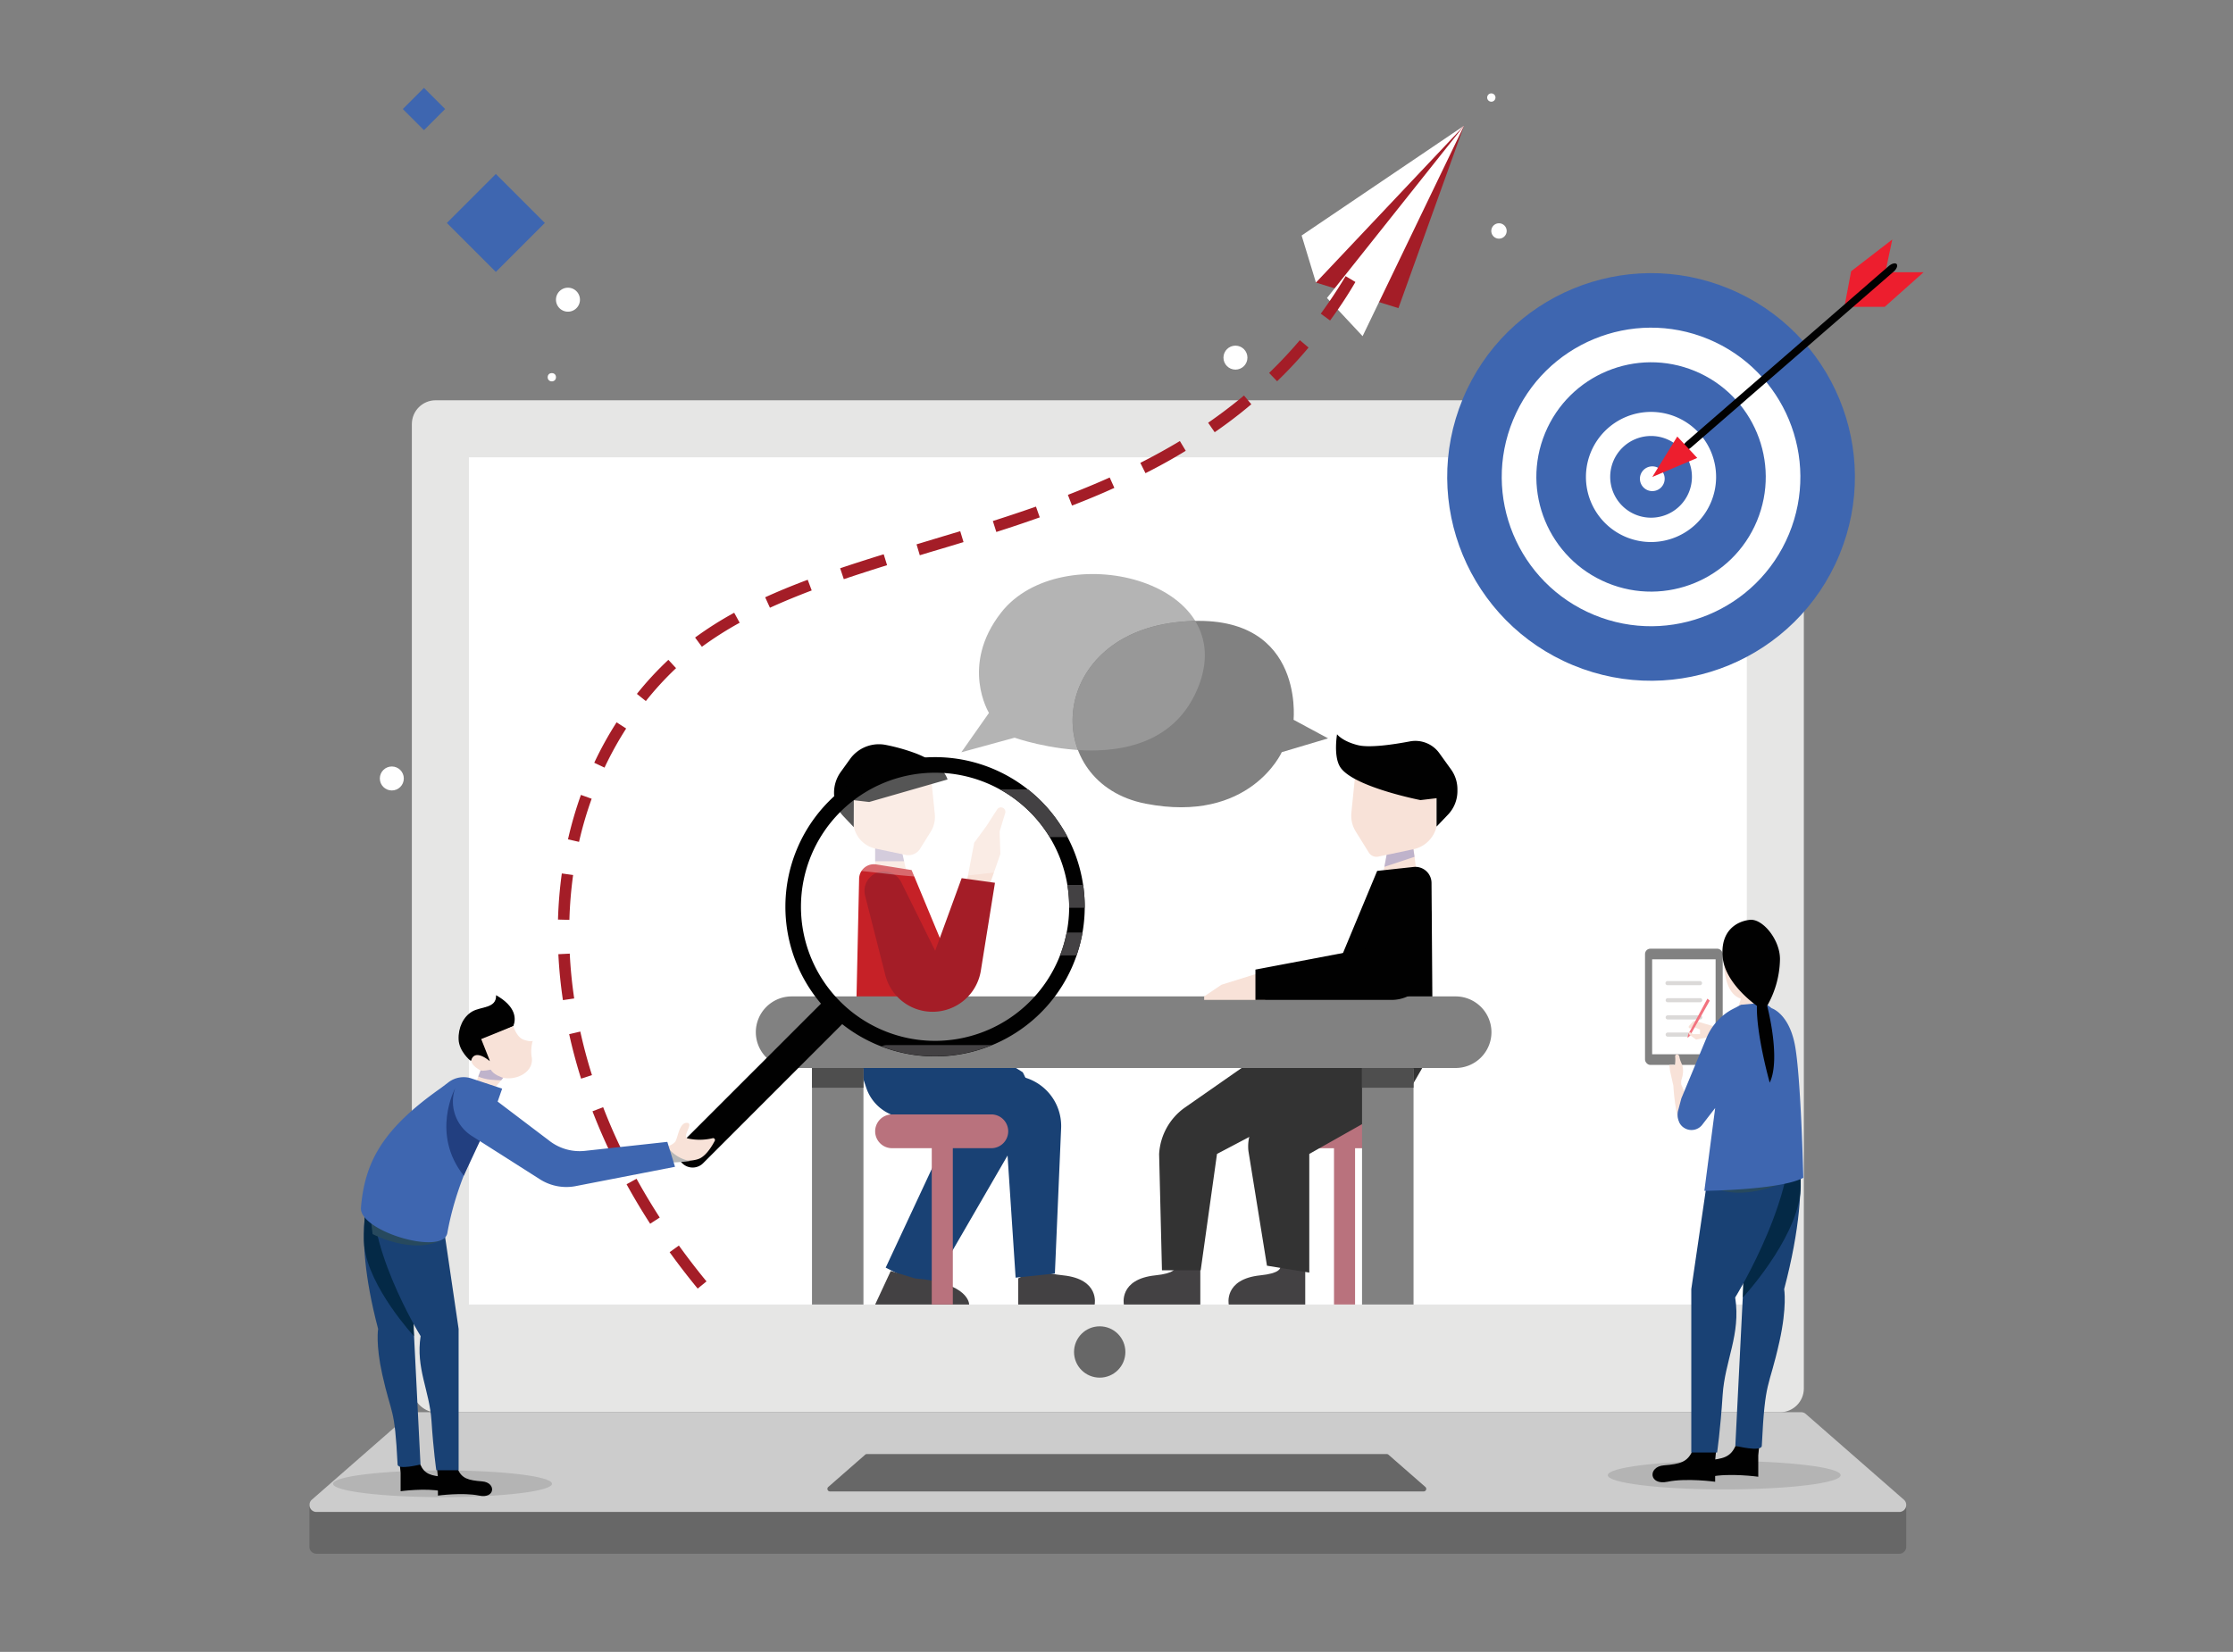<?xml version="1.0" encoding="utf-8" standalone="no"?>
<svg xmlns="http://www.w3.org/2000/svg" viewBox="0 0 871.55 644.89">
  <rect x="0" y="0" width="871.55" height="644.89" fill="#808080" stroke="none"/>
  <defs>
    <style>.cls-1{isolation:isolate;}.cls-2{fill:#3e66b0;}.cls-26,.cls-3{fill:#fff;}.cls-4{fill:#e6e6e5;}.cls-5{fill:#676767;}.cls-6{fill:#ccc;}.cls-7{fill:#ed1e2e;}.cls-8{fill:#010101;}.cls-9{fill:#194174;}.cls-10{fill:#434143;}.cls-11{fill:#b9727d;}.cls-12{fill:#f8e2d8;}.cls-13{fill:#c62127;}.cls-14{fill:#333;}.cls-15{fill:#818181;}.cls-16{fill:#4e4e4e;}.cls-17{fill:#a41d27;}.cls-18{fill:#807fbd;opacity:0.47;}.cls-19,.cls-21{fill:#b4b4b4;}.cls-20{fill:#989898;}.cls-21{mix-blend-mode:multiply;}.cls-22{fill:#042946;}.cls-23{fill:#27495e;}.cls-24{fill:#dbd9d8;}.cls-25{fill:#f2737f;}.cls-26{opacity:0.33;}.cls-27{fill:#223f80;}.cls-28{fill:#b6b7b7;}</style>
  </defs>
  <title>Interview</title>
  <g class="cls-1">
    <g id="Layer_1">
      <rect class="cls-2" x="180.02" y="73.52" width="27.04" height="27.04" transform="translate(118.23 -111.36) rotate(45)" />
      <rect class="cls-2" x="159.64" y="36.72" width="11.67" height="11.67" transform="translate(78.56 -104.54) rotate(45)" />
      <circle class="cls-3" cx="152.93" cy="303.92" r="4.68" />
      <path class="cls-3" d="M226.36,117a4.68,4.68,0,1,1-4.68-4.68A4.69,4.69,0,0,1,226.36,117Z" />
      <path class="cls-3" d="M588.06,90.17a3,3,0,1,1-3-3A3,3,0,0,1,588.06,90.17Z" />
      <circle class="cls-3" cx="670.1" cy="166.28" r="1.62" />
      <circle class="cls-3" cx="215.38" cy="147.27" r="1.62" />
      <path class="cls-3" d="M583.69,38.07a1.62,1.62,0,1,1-1.61-1.61A1.62,1.62,0,0,1,583.69,38.07Z" />
      <circle class="cls-3" cx="482.2" cy="139.62" r="4.68" />
      <circle class="cls-3" cx="609.95" cy="207.83" r="1.62" />
      <circle class="cls-3" cx="570.21" cy="218.01" r="4.68" transform="translate(263.67 745.94) rotate(-80.78)" />
      <rect class="cls-4" x="160.75" y="156.27" width="543.3" height="395.07" rx="9.29" ry="9.29" />
      <rect class="cls-3" x="183.01" y="178.53" width="498.78" height="330.75" />
      <path class="cls-5" d="M744,587.12v16.47a2.73,2.73,0,0,1-2.71,3H123.49a2.74,2.74,0,0,1-2.72-3V587.12Z" />
      <path class="cls-6" d="M741.3,590.27H123.5a2.73,2.73,0,0,1-1.79-4.78L160,552a2.77,2.77,0,0,1,1.8-.67H703a2.74,2.74,0,0,1,1.79.67l38.28,33.47A2.73,2.73,0,0,1,741.3,590.27Z" />
      <path class="cls-5" d="M555.6,582.26H324a1,1,0,0,1-.67-1.79l14.35-12.55a1,1,0,0,1,.67-.25H541.25a1.06,1.06,0,0,1,.68.25l14.35,12.55A1,1,0,0,1,555.6,582.26Z" />
      <circle class="cls-5" cx="429.22" cy="527.82" r="10.02" />
      <circle class="cls-2" cx="644.42" cy="186.21" r="79.55" transform="translate(225.77 710.31) rotate(-67.5)" />
      <circle class="cls-3" cx="644.42" cy="186.21" r="58.27" transform="translate(225.77 710.31) rotate(-67.5)" />
      <circle class="cls-2" cx="644.42" cy="186.21" r="44.76" transform="translate(225.77 710.31) rotate(-67.5)" />
      <path class="cls-3" d="M619,186.21a25.4,25.4,0,1,0,25.4-25.4A25.4,25.4,0,0,0,619,186.21Z" />
      <path class="cls-2" d="M628.47,186.21a15.95,15.95,0,1,0,15.95-16A15.95,15.95,0,0,0,628.47,186.21Z" />
      <path class="cls-3" d="M640.07,186.9a4.83,4.83,0,1,0,4.83-4.83A4.83,4.83,0,0,0,640.07,186.9Z" />
      <polygon class="cls-7" points="720.02 119.06 722.5 105.9 738.57 93.5 736.12 105.11 720.02 119.06" />
      <polygon class="cls-7" points="722.23 119.78 735.63 119.78 750.79 106.28 737.76 106.28 722.23 119.78" />
      <path class="cls-8" d="M656.89,175.51c.53.6,1.94.24,3.15-.81l79-68.6c1.21-1,1.77-2.4,1.24-3s-1.94-.23-3.15.81l-79,68.6C656.93,173.55,656.37,174.9,656.89,175.51Z" />
      <polygon class="cls-7" points="644.9 186.21 654.65 170.42 662.44 178.78 644.9 186.21" />
      <path class="cls-9" d="M385,409.71l14.18,8.9a23.31,23.31,0,0,1-.31,22.81l-36,62.17-17.18-8.7,28-60-20.16-21.84Z" />
      <path class="cls-10" d="M347.66,496.21l-6.08,13.07h36.68s.25-8.4-21.19-10.2Z" />
      <rect class="cls-11" x="363.67" y="446.22" width="8.22" height="63.06" />
      <path class="cls-10" d="M397.41,499.08v10.2h29.84s2.1-9.88-12.3-11.38-5.54-4.95-5.54-4.95Z" />
      <path class="cls-9" d="M373.61,411.37,401,421a19.72,19.72,0,0,1,13.15,19.73l-2.42,56.45-15.33,1.62-3.82-57.89-40.09-4.58a17.25,17.25,0,0,1-14.39-11.67l-1.69-5,1.2-9.89Z" />
      <path class="cls-11" d="M386.91,448.26H348.18a6.59,6.59,0,0,1-6.6-6.59h0a6.59,6.59,0,0,1,6.6-6.6h38.73a6.6,6.6,0,0,1,6.6,6.6h0A6.6,6.6,0,0,1,386.91,448.26Z" />
      <rect class="cls-11" x="520.67" y="446.22" width="8.22" height="63.06" />
      <rect class="cls-11" x="498.59" y="435.07" width="51.93" height="13.2" />
      <path class="cls-12" d="M529.26,299.42l-1.81,17.84a11.74,11.74,0,0,0,1.71,7.38l5.09,8.19a3.52,3.52,0,0,0,3.72,1.59l13.68-2.87a11.76,11.76,0,0,0,8.84-8.11l.21-.72V309l-16.83-7.4Z" />
      <path class="cls-8" d="M560.7,311.62l-6.28.74s-26.49-5.18-31.36-12.94c-2.68-4.26-1.2-12.76-1.2-12.76s2,2.73,8.14,4.25c4.53,1.13,13.78-.23,20.27-1.46A11.51,11.51,0,0,1,561.75,294l4.57,6.35a13.27,13.27,0,0,1,2.52,7.79v.7a13.3,13.3,0,0,1-3.7,9.22l-4.44,4.64Z" />
      <polygon class="cls-12" points="551.71 331.2 553 341.71 539.72 341.71 541.66 331.2 551.71 331.2" />
      <path class="cls-8" d="M551.77,338.46,537.52,340,515,394.11h44.09l-.36-49.41A6.31,6.31,0,0,0,551.77,338.46Z" />
      <path class="cls-12" d="M363.13,300.8l1.73,17a11,11,0,0,1-1.6,6.9l-4.13,6.64a5.36,5.36,0,0,1-5.65,2.42l-11.74-2.46a11,11,0,0,1-8.25-7.59l-.24-.78v-13l16-7Z" />
      <path class="cls-8" d="M333.25,312.4l6,.7,30.57-8.79s-1.4-6.32-13.35-10.54a73.88,73.88,0,0,0-11-3,13.86,13.86,0,0,0-13.71,5.58l-3.6,5a13.92,13.92,0,0,0-2.63,8.15h0a13.31,13.31,0,0,0,3.69,9.2l4,4.22Z" />
      <polygon class="cls-12" points="341.58 330.9 341.58 339.67 353.65 339.67 351.67 330.9 341.58 330.9" />
      <path class="cls-13" d="M342,337.48l13.8,2.19,22.5,54.14h-44.1L335.32,343A5.75,5.75,0,0,1,342,337.48Z" />
      <path class="cls-10" d="M468.49,495.09v14.19H438.65s-2.1-9.88,12.3-11.38,4.65-7.2,4.65-7.2Z" />
      <path class="cls-10" d="M509.44,495.09v14.19H479.59s-2.1-9.88,12.3-11.38,4.65-7.2,4.65-7.2Z" />
      <path class="cls-14" d="M486.38,415.71l-23.81,16.61a23.84,23.84,0,0,0-10.16,18.24l1.11,45.36h15.12L475,450.5l28.49-15,21.07-15-1.8-13.19Z" />
      <path class="cls-14" d="M511,416.91l-19,19a16.46,16.46,0,0,0-4.74,13.41l7.24,44.81,16.52,2.7V450.5l36.67-20.7L559.12,410Z" />
      <polygon class="cls-15" points="316.92 416 316.92 509.28 337.01 509.28 337.01 417.2 316.92 416" />
      <rect class="cls-16" x="316.92" y="415.71" width="20.1" height="8.94" />
      <polygon class="cls-15" points="531.61 416 531.61 509.28 551.71 509.28 551.71 417.2 531.61 416" />
      <rect class="cls-16" x="531.61" y="415.71" width="20.1" height="8.94" />
      <path class="cls-15" d="M309,389H568.12a14,14,0,0,1,14,13.95h0a14,14,0,0,1-14,14H309a14,14,0,0,1-14-14h0A14,14,0,0,1,309,389Z" />
      <polygon class="cls-12" points="491.14 379.95 476.74 384.45 469.99 389.01 469.99 390.37 493.84 390.37 491.14 379.95" />
      <path class="cls-8" d="M548.44,349.06h0a8.38,8.38,0,0,1,10.27,8.47l-.7,18.52a14.88,14.88,0,0,1-14.87,14.32H490V378.53l47.09-8.93L542.26,355A8.4,8.4,0,0,1,548.44,349.06Z" />
      <path class="cls-12" d="M377.54,343.15l2.7-14.15,4.8-6.56,4.14-6.43a1.75,1.75,0,0,1,3,.08h0a1.77,1.77,0,0,1,.15,1.37l-2.18,7.16.3,8.77-3.82,11-6.08,4.44Z" />
      <path class="cls-17" d="M351.77,344.45,365,371.18l10.34-28.34,13,1.8L382.82,379A19.06,19.06,0,0,1,364,395h0a19,19,0,0,1-18.46-14.36l-7.89-31a7.56,7.56,0,0,1,5.84-9.27h0A7.55,7.55,0,0,1,351.77,344.45Z" />
      <polygon class="cls-18" points="352.26 333.51 341.58 331.27 341.58 336.24 352.87 336.24 352.26 333.51" />
      <polygon class="cls-18" points="551.65 331.55 541.19 333.75 540.33 338.42 552.11 334.5 551.65 331.55" />
      <path class="cls-19" d="M386,278.32l-10.79,15.37L396,288s55.3,19.65,71.49-19.25c17.74-42.64-53.56-59.35-76.76-29.58C374.61,259.82,386,278.32,386,278.32Z" />
      <path class="cls-15" d="M518.35,288.26,504.88,281s4.59-44-45.94-38.06-52.5,62.88-11.82,70.81,53.16-20.1,53.16-20.1Z" />
      <path class="cls-20" d="M467.45,268.76c-8.93,21.5-29.8,25.12-46.69,24.05-7.45-19.6,4.72-45.94,38.19-49.84a71.43,71.43,0,0,1,7.56-.51C470.8,249.5,471.78,258.36,467.45,268.76Z" />
      <polygon class="cls-17" points="513.62 110.31 545.81 120.29 571.41 49.09 518.32 95.13 513.62 110.31" />
      <polygon class="cls-3" points="508.03 91.94 571.41 49.09 513.62 110.31 508.03 91.94" />
      <polygon class="cls-3" points="571.41 49.09 531.83 131.24 517.92 116.34 571.41 49.09" />
      <path class="cls-17" d="M272.31,503.07c-3.83-4.65-7.51-9.44-10.95-14.21l3.61-2.6c3.39,4.7,7,9.4,10.78,14Zm-18.55-25.32c-3.27-5.06-6.37-10.25-9.21-15.41l3.89-2.15c2.8,5.07,5.85,10.17,9.06,15.14Zm-15.38-27.4c-2.61-5.44-5-11-7.13-16.5l4.16-1.6c2.08,5.4,4.43,10.84,7,16.18ZM226.8,421.11c-1.81-5.76-3.38-11.61-4.65-17.38l4.35-1c1.24,5.64,2.77,11.37,4.55,17Zm-7.09-30.66c-.89-6-1.49-12-1.78-17.93l4.45-.22c.28,5.78.86,11.66,1.73,17.5Zm2.53-31.33-4.45-.12a166.36,166.36,0,0,1,1.49-18l4.41.61A162.58,162.58,0,0,0,222.24,359.12Zm3.8-30.44-4.35-1a150.65,150.65,0,0,1,5.05-17.35l4.19,1.5A144.2,144.2,0,0,0,226,328.68Zm9.9-29-4-1.9A135.77,135.77,0,0,1,240.66,282l3.74,2.41A132.9,132.9,0,0,0,235.94,299.7Zm16.12-26-3.48-2.78a126.14,126.14,0,0,1,12.29-13.3l3,3.25A122.36,122.36,0,0,0,252.06,273.72Zm21.88-21.2-2.64-3.58a136.82,136.82,0,0,1,15.26-9.68l2.14,3.9A134.05,134.05,0,0,0,273.94,252.52Zm26.56-15.25-1.85-4.05c5.08-2.32,10.51-4.56,16.6-6.84l1.56,4.17C310.83,232.79,305.49,235,300.5,237.27Zm28.83-11.16-1.42-4.22q8.34-2.8,17-5.46l1.32,4.26Q337.62,223.33,329.33,226.11Zm29.67-9.3-1.27-4.26,3.74-1.13q6.6-2,13.31-4l1.29,4.25c-4.47,1.37-8.91,2.7-13.32,4Zm29.86-9.12-1.35-4.25q8.4-2.67,16.83-5.62l1.48,4.2Q397.33,205,388.86,207.69Zm29.54-10.31-1.6-4.15c5.69-2.2,11.18-4.48,16.32-6.78l1.82,4.06C429.73,192.85,424.17,195.16,418.4,197.38Zm28.67-12.64-2-4c5.35-2.71,10.54-5.57,15.44-8.52l2.29,3.81C457.8,179.07,452.51,182,447.07,184.74Zm27-16-2.53-3.66c4.86-3.36,9.57-6.94,14-10.64l2.85,3.42C483.9,161.64,479.08,165.31,474.11,168.74Zm24.36-19.9-3.09-3.2c4.2-4.06,8.24-8.37,12-12.8l3.39,2.88C506.92,140.26,502.78,144.68,498.47,148.84Zm20.66-23.71-3.59-2.63c3.42-4.67,6.68-9.6,9.7-14.65l3.82,2.28C526,115.3,522.63,120.35,519.13,125.13Z" />
      <ellipse class="cls-21" cx="672.97" cy="575.92" rx="45.45" ry="5.55" />
      <path class="cls-8" d="M686.26,568.22v8.3s-11.26-1.54-18.59,0-7.79-5.91-1.4-6.42,9.17-1.28,11.12-5.65h9.23Z" />
      <path class="cls-9" d="M699,438.48s10,17-2.63,64.8c0,0,1.18,6.85-1.84,20.45-4.27,19.16-5.61,14.15-6.89,40.71-.13,2.58-10.33,0-10.33,0l2.9-57.89,2.18-27.75L685.48,443s-.44-2.85.87-4.49S699,438.48,699,438.48Z" />
      <path class="cls-22" d="M702.67,465.93c-2.15,18.74-22.43,40.62-22.43,40.62l1.31-59.85,16.83-6.34,3.49,5.9S703.34,460.05,702.67,465.93Z" />
      <path class="cls-8" d="M669.43,570.19v8.29s-11.25-1.54-18.58,0-7.79-5.9-1.4-6.41,9.17-1.29,11.11-5.65h9.23Z" />
      <path class="cls-9" d="M668,449.52l-7.88,53.76v63.79h10.07s1.29-8.84,2.16-22.39,7.16-23.65,4.9-38.13c0,0,27-43.68,20.69-70.77C693.23,415.4,668,449.52,668,449.52Z" />
      <path class="cls-23" d="M667.25,462.83c13,7.47,31.64-2.37,31.64-2.37l1-8.3H687.24Z" />
      <rect class="cls-15" x="642.06" y="370.37" width="30.32" height="45.38" rx="2.09" ry="2.09" />
      <rect class="cls-3" x="644.84" y="374.52" width="24.77" height="37.07" />
      <path class="cls-24" d="M650.85,384.63h12.67a.81.81,0,0,0,.81-.81h0a.81.81,0,0,0-.81-.8H650.85a.8.8,0,0,0-.81.8h0A.81.81,0,0,0,650.85,384.63Z" />
      <path class="cls-24" d="M650.92,391.29h12.67a.81.81,0,0,0,.81-.81h0a.8.8,0,0,0-.81-.8H650.92a.81.81,0,0,0-.81.8h0A.81.81,0,0,0,650.92,391.29Z" />
      <path class="cls-24" d="M650.92,398h12.67a.81.81,0,0,0,.81-.81h0a.81.81,0,0,0-.81-.81H650.92a.81.81,0,0,0-.81.81h0A.81.81,0,0,0,650.92,398Z" />
      <path class="cls-24" d="M650.92,404.72h7.83a.81.81,0,0,0,.81-.81h0a.81.81,0,0,0-.81-.81h-7.83a.81.81,0,0,0-.81.81h0A.81.81,0,0,0,650.92,404.72Z" />
      <path class="cls-12" d="M668.58,400.6l-6.78-2a1.17,1.17,0,0,0-1.17.36l-1.39,1.56a.59.59,0,0,0-.14.38h0a.57.57,0,0,0,.88.48l.34-.22a1.18,1.18,0,0,1,1.11-.1l2.09.89v1.78h-2.79l-.89-.62a.47.47,0,0,0-.74.38h0a.47.47,0,0,0,.19.38l2.7,2,5-1Z" />
      <path class="cls-12" d="M653.13,424.07s.7,12.68,3.26,15.47c2.11,2.32,2.89-7.85,3.17-10.76l.08-1h-1.53l-1.94-4.45-1.8-.86Z" />
      <path class="cls-12" d="M672.9,375.2c0,5.35,1.25,13.11,6.6,14.69l-2.07,6.45,7.21-2.95s-.11-8.74,0-9.83-3.93-6.78-3.93-6.78Z" />
      <path class="cls-2" d="M679.5,392.27l-3.71,1.94h0a22.51,22.51,0,0,0-9.74,11l-9.81,23.6L655,433.48a6.68,6.68,0,0,0,.37,4.53h0l0,.07a5.32,5.32,0,0,0,8.92,1.16l5.15-6.67-4.22,32.34s29.66-.28,38.62-5.1c0,0-.94-40.18-3.35-52.19s-9-14-9-14l-3.51-2.7-3.06.85Z" />
      <path class="cls-12" d="M651.84,418.18l-.3-2.43,1.83-.08.27.64a14.08,14.08,0,0,0,.2-3.67c-.23-1.18,1.41-1.45,1.65,0,.47,2.84,2,3.18,1.18,7.54l-.5,1.77v1.41l-3,.71Z" />
      <polygon class="cls-25" points="658.91 403.77 666.4 389.89 667.33 390.66 659.64 404.31 658.91 403.77" />
      <polygon class="cls-25" points="658.91 403.77 658.64 405.24 659.64 404.31 658.91 403.77" />
      <path class="cls-12" d="M660.73,403.75l-1,.46-.42-.32a.47.47,0,0,1-.21-.38c0-.07,0-.11,0-.14l.1-.18a.49.49,0,0,1,.63-.07Z" />
      <path class="cls-25" d="M659.29,403.89l.42.32-.07.1-.73-.56.21-.38s0,.07,0,.14A.47.47,0,0,0,659.29,403.89Z" />
      <path class="cls-8" d="M694.73,374.68a37.93,37.93,0,0,1-5,18s5.47,20.63,1,30c0,0-5.25-18.57-5-30,0,0-12.35-8.46-13.35-18.9s5.47-14.1,10.57-14.67S694.91,367.09,694.73,374.68Z" />
      <path class="cls-26" d="M420.16,354c0,1.47-.06,2.93-.2,4.36-2.18-28.47-26-15.9-55-15.9s-52.8-12.57-55,15.9c-.11-1.43-.17-2.89-.17-4.36a55.2,55.2,0,0,1,110.39,0Z" />
      <path class="cls-8" d="M364.94,295.59a58.42,58.42,0,1,1-58.4,58.4A58.41,58.41,0,0,1,364.94,295.59Zm0,110.76A52.34,52.34,0,1,0,312.62,354,52.34,52.34,0,0,0,364.94,406.35Z" />
      <path class="cls-10" d="M346.28,408h40.91a57.5,57.5,0,0,1-7,2.35,58.34,58.34,0,0,1-15.29,2,57.62,57.62,0,0,1-20.78-3.84A4.32,4.32,0,0,1,346.28,408Zm67.92-36.27a51.49,51.49,0,0,0,2.12-7.68h6.2c-.23,1.32-.52,2.61-.84,3.9s-.68,2.52-1.08,3.78c-.15.43-.26.83-.41,1.26h-6.48A12.66,12.66,0,0,0,414.2,371.77Zm-13-63.56a56,56,0,0,1,7.09,6.59c.68.77,1.37,1.55,2,2.35a6.46,6.46,0,0,1,.49.6c.55.66,1.06,1.38,1.58,2.1.66.91,1.29,1.86,1.89,2.81.89,1.34,1.69,2.75,2.47,4.18h-7c-.86-1.43-1.84-2.84-2.84-4.18a47.86,47.86,0,0,0-4.76-5.51c-.8-.8-1.63-1.6-2.49-2.35a53.15,53.15,0,0,0-9.29-6.59ZM423,347.54a52.94,52.94,0,0,1,.38,6.45v.41H417.3V354a55,55,0,0,0-.4-6.45c-.09-.69-.18-1.37-.29-2.06h6.14C422.86,346.17,423,346.85,423,347.54Z" />
      <path class="cls-8" d="M266.27,454.13h0a5.76,5.76,0,0,1,0-8.15l56.32-56.31,8.14,8.14-56.31,56.32A5.78,5.78,0,0,1,266.27,454.13Z" />
      <ellipse class="cls-21" cx="172.71" cy="579.27" rx="42.73" ry="5.22" />
      <path class="cls-8" d="M193.62,388.52c7.8,4.43,7.89,9.2,6.73,12.08,0,0-9.48,4.37-12.18,5.08,0,0,3.26,6.8,3.1,8.7l-7.76-.37s-4.29-3.52-4.51-8.13,1.84-9,5.32-11S193.82,393.73,193.62,388.52Z" />
      <path class="cls-12" d="M200.35,400.6s1.3,4.4,4.06,5.32,3.51.45,3.51.45a14.65,14.65,0,0,0-.44,6.1c.59,2.6-.57,5.65-4.17,7.4a11.18,11.18,0,0,1-6.93.92L193,424.93s-5,.39-7.46-1.64l2.05-5.39s-5.19-2.52-3.1-5.14,6.79,1.62,6.79,1.62l-3.46-8.72Z" />
      <path class="cls-18" d="M196.4,420.79l-.76.94c-2,0-6-.09-9-1.45l.93-2.39c.73.42,4-.3,4-.3C192.59,419.67,196.4,420.79,196.4,420.79Z" />
      <path class="cls-8" d="M156.36,575v7.18s9.74-1.34,16.08,0,6.75-5.11,1.22-5.56-7.94-1.11-9.62-4.88h-8Z" />
      <path class="cls-9" d="M145.31,462.74s-8.67,14.67,2.27,56.07c0,0-1,5.93,1.6,17.7,3.69,16.58,4.85,12.25,6,35.23.11,2.23,8.94,0,8.94,0l-2.51-50.1-1.89-24-2.65-31s.38-2.47-.75-3.88S145.31,462.74,145.31,462.74Z" />
      <path class="cls-22" d="M142.16,486.49c1.86,16.22,19.41,35.15,19.41,35.15l-1.14-51.79-14.56-5.49-3,5.11S141.57,481.4,142.16,486.49Z" />
      <path class="cls-8" d="M170.92,576.71v7.18s9.74-1.33,16.08,0,6.74-5.11,1.21-5.55-7.93-1.11-9.62-4.89h-8Z" />
      <path class="cls-9" d="M172.16,472.29,179,518.81V574h-8.71s-1.12-7.65-1.88-19.37-6.19-20.47-4.24-33c0,0-23.32-37.8-17.9-61.25C150.33,442.76,172.16,472.29,172.16,472.29Z" />
      <path class="cls-23" d="M172.81,483.8c-11.24,6.47-27.38-2-27.38-2l-.88-7.19h11Z" />
      <path class="cls-2" d="M196,425,191.6,437.6s-12.62,19.18-17,43.76c-1.63,9.07-34.5-.7-33.72-9.89,1.51-17.79,8.34-30.57,30.94-46.51.66-.47,1.89-1.41,3.16-2.38a9.71,9.71,0,0,1,9-1.56Z" />
      <path class="cls-27" d="M177.59,425s-9.53,17.66,3.42,34l7.51-16.11-5.65-12.18Z" />
      <path class="cls-12" d="M259.69,452.87s10.21,1.28,13.8-.8c2.47-1.42,4.48-4.76,5.5-6.72a.72.72,0,0,0-.81-1,21.71,21.71,0,0,1-9.6.14c-2.78-.59,2.55-6.09-.52-6.13s-3.46,6.1-4.6,7.47-4.71,2.47-4.71,2.47Z" />
      <path class="cls-28" d="M260.85,448.26a14.16,14.16,0,0,0,8.48,5s-9.35,1.29-11.62,0S260.85,448.26,260.85,448.26Z" />
      <path class="cls-2" d="M184,422.3l30.61,23.21a19.23,19.23,0,0,0,13.7,3.79l32.15-3.51,3,9.73L225,463a19.2,19.2,0,0,1-14.25-2.59l-26.6-16.93A15.93,15.93,0,0,1,177.59,425h0Z" />
      <path class="cls-3" d="M617.2,354.06v-5.25H613a10.8,10.8,0,0,0-1.3-3.15l3-3L611,339l-3,3a11,11,0,0,0-3.14-1.31v-4.19H599.6v4.19a11.22,11.22,0,0,0-3.15,1.31l-3-3-3.71,3.72,3,3a10.8,10.8,0,0,0-1.3,3.15h-4.19v5.25h4.19a10.85,10.85,0,0,0,1.3,3.14l-3,3,3.71,3.72,3-3a11.2,11.2,0,0,0,3.15,1.3v4.18h5.25v-4.18a11,11,0,0,0,3.14-1.3l3,3,3.71-3.72-3-3a10.85,10.85,0,0,0,1.3-3.14Zm-15,3.91a6.54,6.54,0,1,1,6.54-6.54A6.54,6.54,0,0,1,602.22,358Z" />
      <path class="cls-3" d="M637.38,329.93v-3.61H634.5a7.35,7.35,0,0,0-.89-2.16l2-2-2.56-2.56-2,2a7.65,7.65,0,0,0-2.16-.9v-2.88h-3.61v2.88a7.84,7.84,0,0,0-2.17.9l-2-2-2.56,2.56,2,2a7.35,7.35,0,0,0-.89,2.16h-2.88v3.61h2.88a7.46,7.46,0,0,0,.89,2.16l-2,2,2.56,2.55,2-2a7.52,7.52,0,0,0,2.17.89v2.88h3.61v-2.88a7.35,7.35,0,0,0,2.16-.89l2,2,2.56-2.55-2-2a7.46,7.46,0,0,0,.89-2.16Zm-10.3,2.69a4.5,4.5,0,1,1,4.5-4.49A4.49,4.49,0,0,1,627.08,332.62Z" />
    </g>
  </g>
</svg>